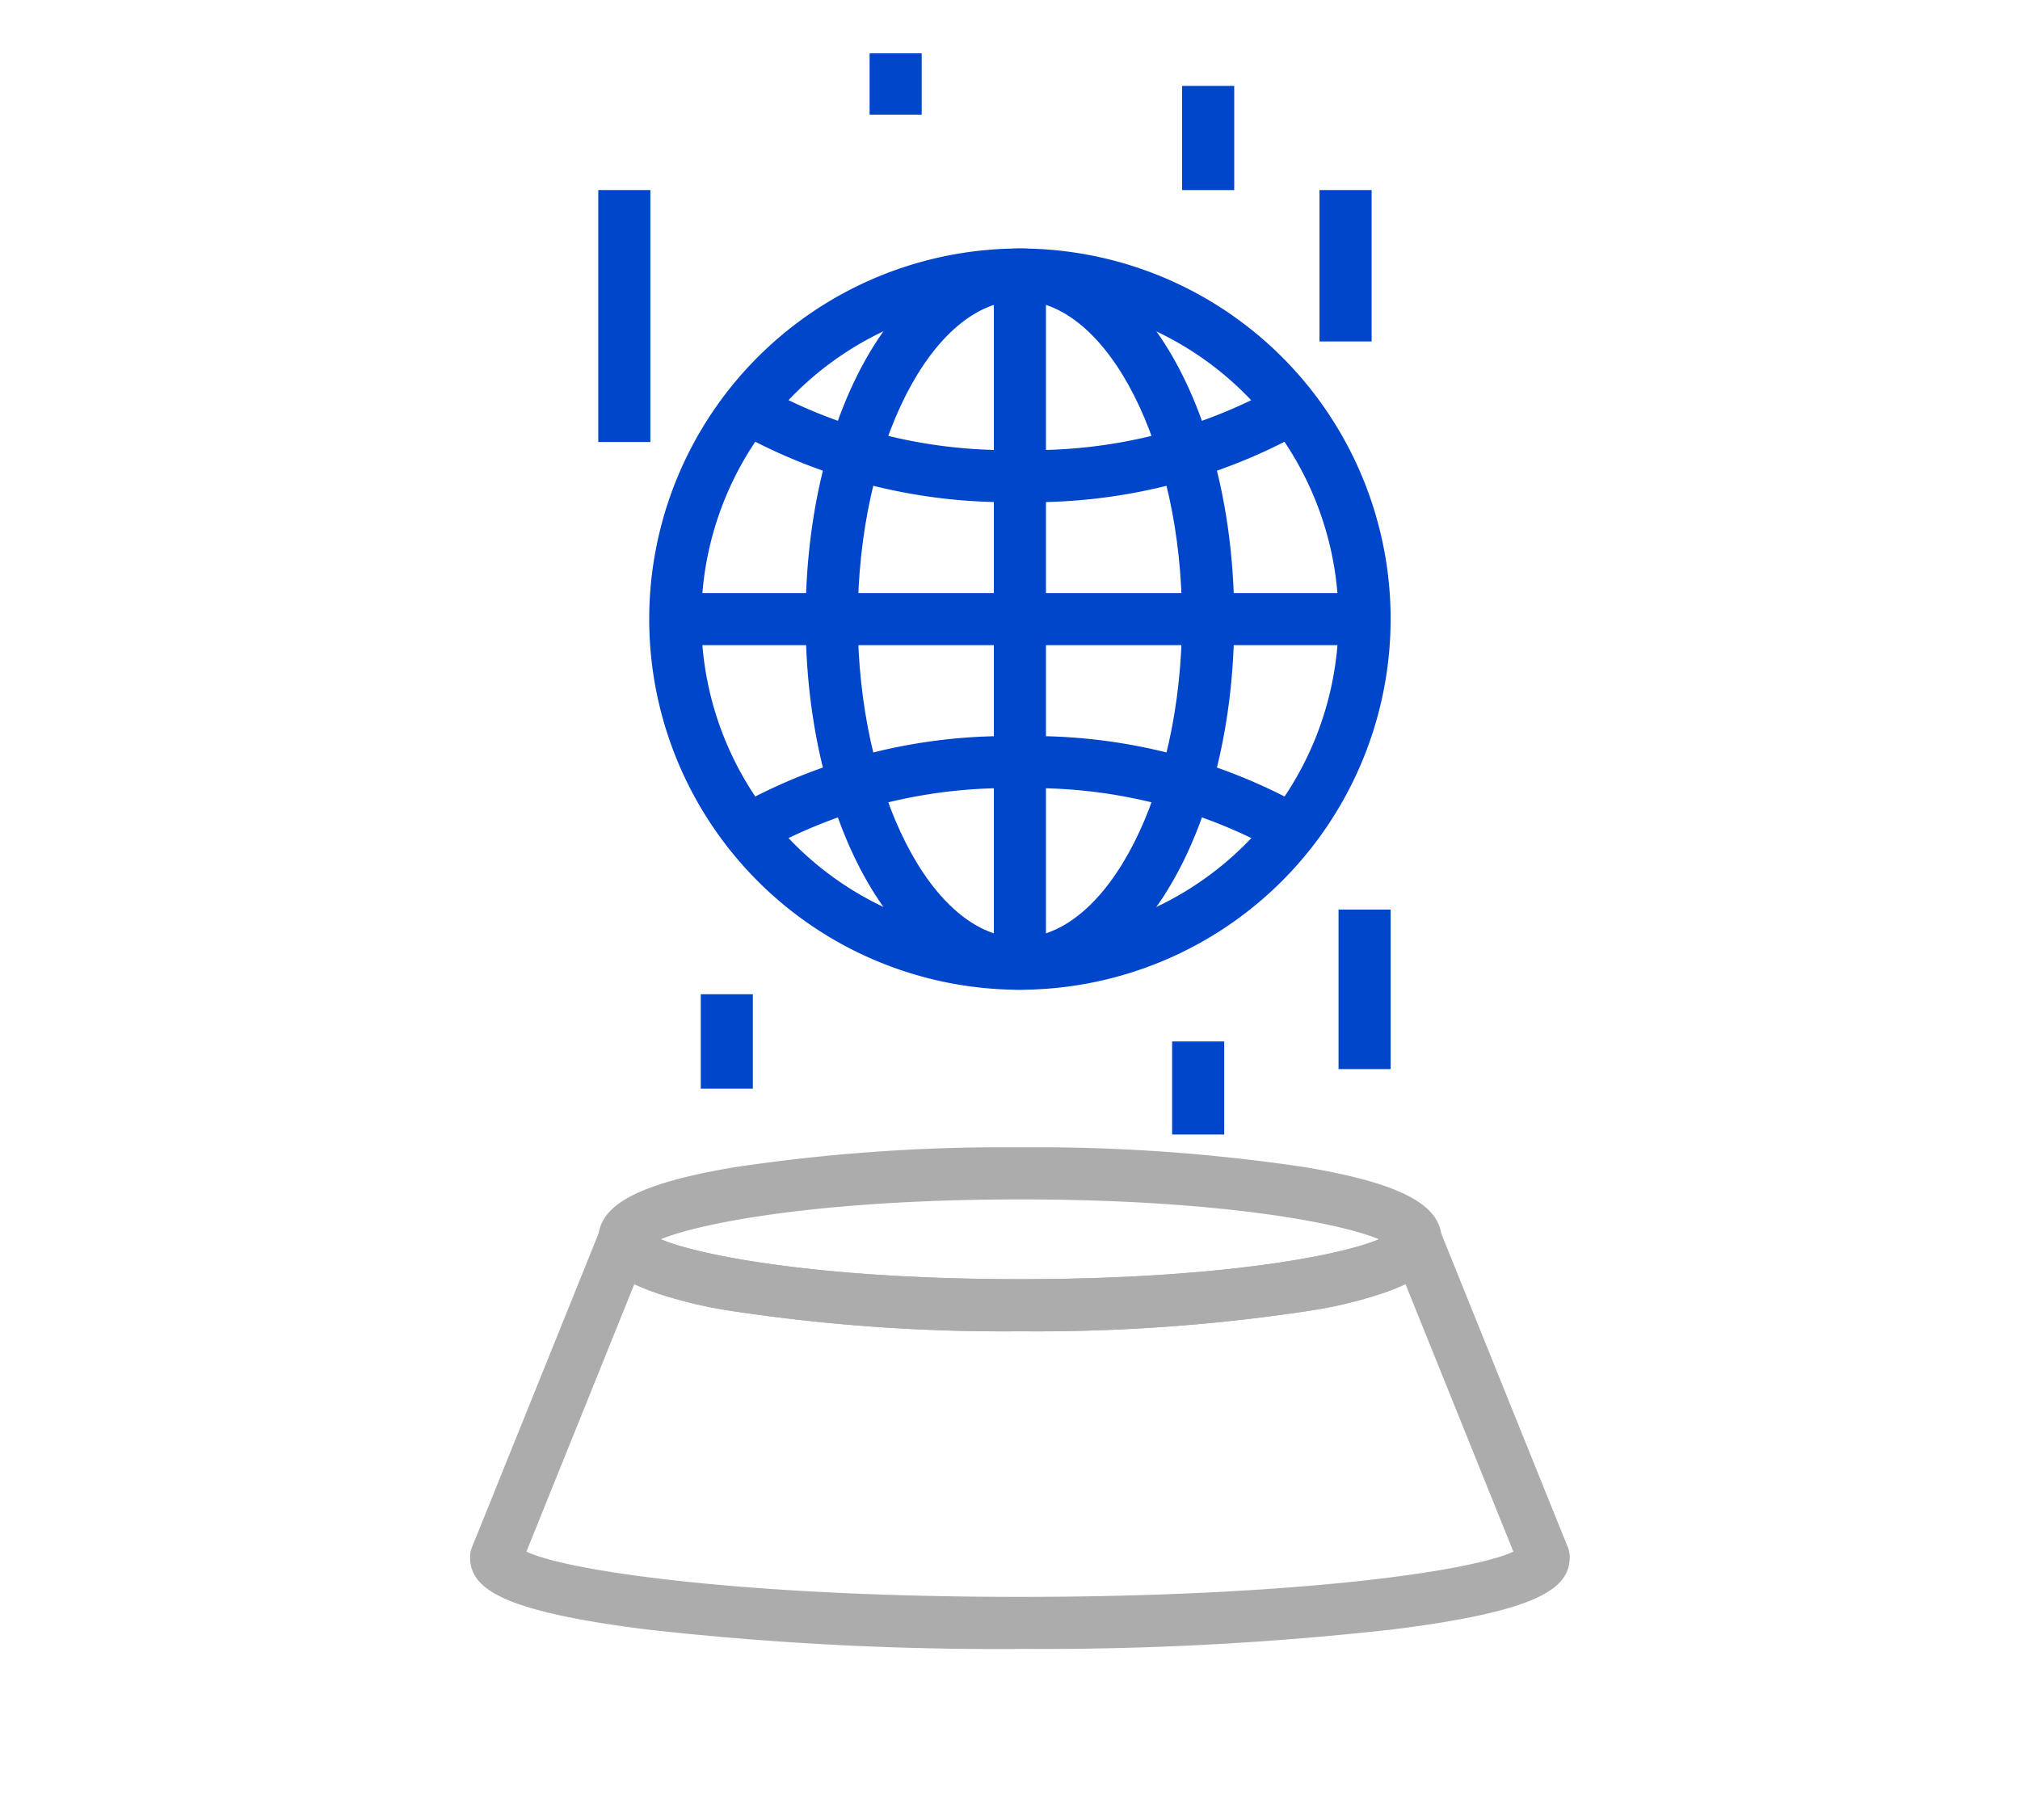 <svg xmlns="http://www.w3.org/2000/svg" xmlns:xlink="http://www.w3.org/1999/xlink" width="81" height="73" viewBox="0 0 81 73">
  <defs>
    <clipPath id="clip-path">
      <rect id="사각형_10227" data-name="사각형 10227" width="81" height="73" transform="translate(526 538)" fill="#fff" stroke="#707070" stroke-width="1" opacity="0.69"/>
    </clipPath>
    <clipPath id="clip-path-2">
      <rect id="사각형_10137" data-name="사각형 10137" width="52.095" height="69.998" transform="translate(-4 -3)" fill="#acacac"/>
    </clipPath>
  </defs>
  <g id="마스크_그룹_344" data-name="마스크 그룹 344" transform="translate(-526 -538)" clip-path="url(#clip-path)">
    <g id="그룹_19187" data-name="그룹 19187" transform="translate(544.85 540.139)">
      <g id="그룹_19186" data-name="그룹 19186" clip-path="url(#clip-path-2)">
        <path id="패스_1407" data-name="패스 1407" d="M56.268,343.383a72.845,72.845,0,0,1-11.39-.789c-3.868-.645-5.518-1.512-5.518-2.9s1.65-2.258,5.517-2.9a72.829,72.829,0,0,1,11.39-.79,72.826,72.826,0,0,1,11.39.79c3.868.645,5.518,1.513,5.518,2.9s-1.65,2.255-5.518,2.9a72.844,72.844,0,0,1-11.39.789m-14.4-3.689c1.589.67,6.486,1.6,14.4,1.6s12.807-.93,14.4-1.6c-1.588-.67-6.484-1.6-14.4-1.6s-12.808.932-14.4,1.6" transform="translate(-34.22 -292.126)" fill="#acacac"/>
        <path id="패스_1408" data-name="패스 1408" d="M22.047,373.755a126.439,126.439,0,0,1-14.981-.783C1.182,372.231,0,371.311,0,370.066a1.041,1.041,0,0,1,.071-.38l.106-.271a1.119,1.119,0,0,1,.047-.105l4.991-12.377a1.045,1.045,0,0,1,1.984.145c.823.657,5.912,1.844,14.848,1.844s14.024-1.187,14.848-1.844a1.045,1.045,0,0,1,1.984-.145l4.992,12.38a1.057,1.057,0,0,1,.046.1l.106.271a1.041,1.041,0,0,1,.071.38c0,1.245-1.182,2.165-7.066,2.905a126.44,126.44,0,0,1-14.981.783m-19.788-3.9c1.741.816,8.968,1.814,19.788,1.814s18.046-1,19.788-1.814l-4.326-10.729a15.574,15.574,0,0,1-4.072,1.1,72.833,72.833,0,0,1-11.39.789,72.831,72.831,0,0,1-11.39-.789,15.568,15.568,0,0,1-4.072-1.1Z" transform="translate(0 -309.757)" fill="#acacac"/>
        <path id="패스_1409" data-name="패스 1409" d="M69.869,89.674A14.865,14.865,0,1,1,84.734,74.809,14.882,14.882,0,0,1,69.869,89.674m0-27.641A12.776,12.776,0,1,0,82.645,74.809,12.79,12.79,0,0,0,69.869,62.033" transform="translate(-47.821 -52.116)" fill="#0046ca"/>
        <path id="패스_1410" data-name="패스 1410" d="M92.426,106.826a22.276,22.276,0,0,1-11.477-2.884l1.108-1.771a20.161,20.161,0,0,0,10.369,2.566,20.157,20.157,0,0,0,10.37-2.566l1.108,1.771a22.271,22.271,0,0,1-11.478,2.885" transform="translate(-70.379 -88.829)" fill="#0046ca"/>
        <path id="패스_1411" data-name="패스 1411" d="M102.8,214.4a20.157,20.157,0,0,0-10.37-2.566A20.152,20.152,0,0,0,82.057,214.4l-1.108-1.771a22.269,22.269,0,0,1,11.477-2.884,22.27,22.27,0,0,1,11.478,2.884Z" transform="translate(-70.379 -182.356)" fill="#0046ca"/>
        <path id="패스_1412" data-name="패스 1412" d="M111.624,89.674c-4.819,0-8.593-6.53-8.593-14.865s3.775-14.865,8.593-14.865,8.594,6.53,8.594,14.865-3.775,14.865-8.594,14.865m0-27.641c-3.526,0-6.5,5.851-6.5,12.776s2.978,12.776,6.5,12.776,6.5-5.851,6.5-12.776-2.979-12.776-6.5-12.776" transform="translate(-89.577 -52.116)" fill="#0046ca"/>
        <rect id="사각형_10128" data-name="사각형 10128" width="27.641" height="2.089" transform="translate(8.227 21.648)" fill="#0046ca"/>
        <rect id="사각형_10129" data-name="사각형 10129" width="2.089" height="27.641" transform="translate(21.003 8.872)" fill="#0046ca"/>
        <rect id="사각형_10130" data-name="사각형 10130" width="2.089" height="10.105" transform="translate(5.14 5.484)" fill="#0046ca"/>
        <rect id="사각형_10131" data-name="사각형 10131" width="2.089" height="3.787" transform="translate(9.25 37.738)" fill="#0046ca"/>
        <rect id="사각형_10132" data-name="사각형 10132" width="2.089" height="3.732" transform="translate(28.151 39.632)" fill="#0046ca"/>
        <rect id="사각형_10133" data-name="사각형 10133" width="2.089" height="6.398" transform="translate(34.824 34.343)" fill="#0046ca"/>
        <rect id="사각형_10134" data-name="사각형 10134" width="2.089" height="4.179" transform="translate(28.552 1.306)" fill="#0046ca"/>
        <rect id="사각형_10135" data-name="사각형 10135" width="2.089" height="2.459" transform="translate(16.02)" fill="#0046ca"/>
        <rect id="사각형_10136" data-name="사각형 10136" width="2.089" height="6.072" transform="translate(34.061 5.484)" fill="#0046ca"/>
      </g>
    </g>
  </g>
</svg>
